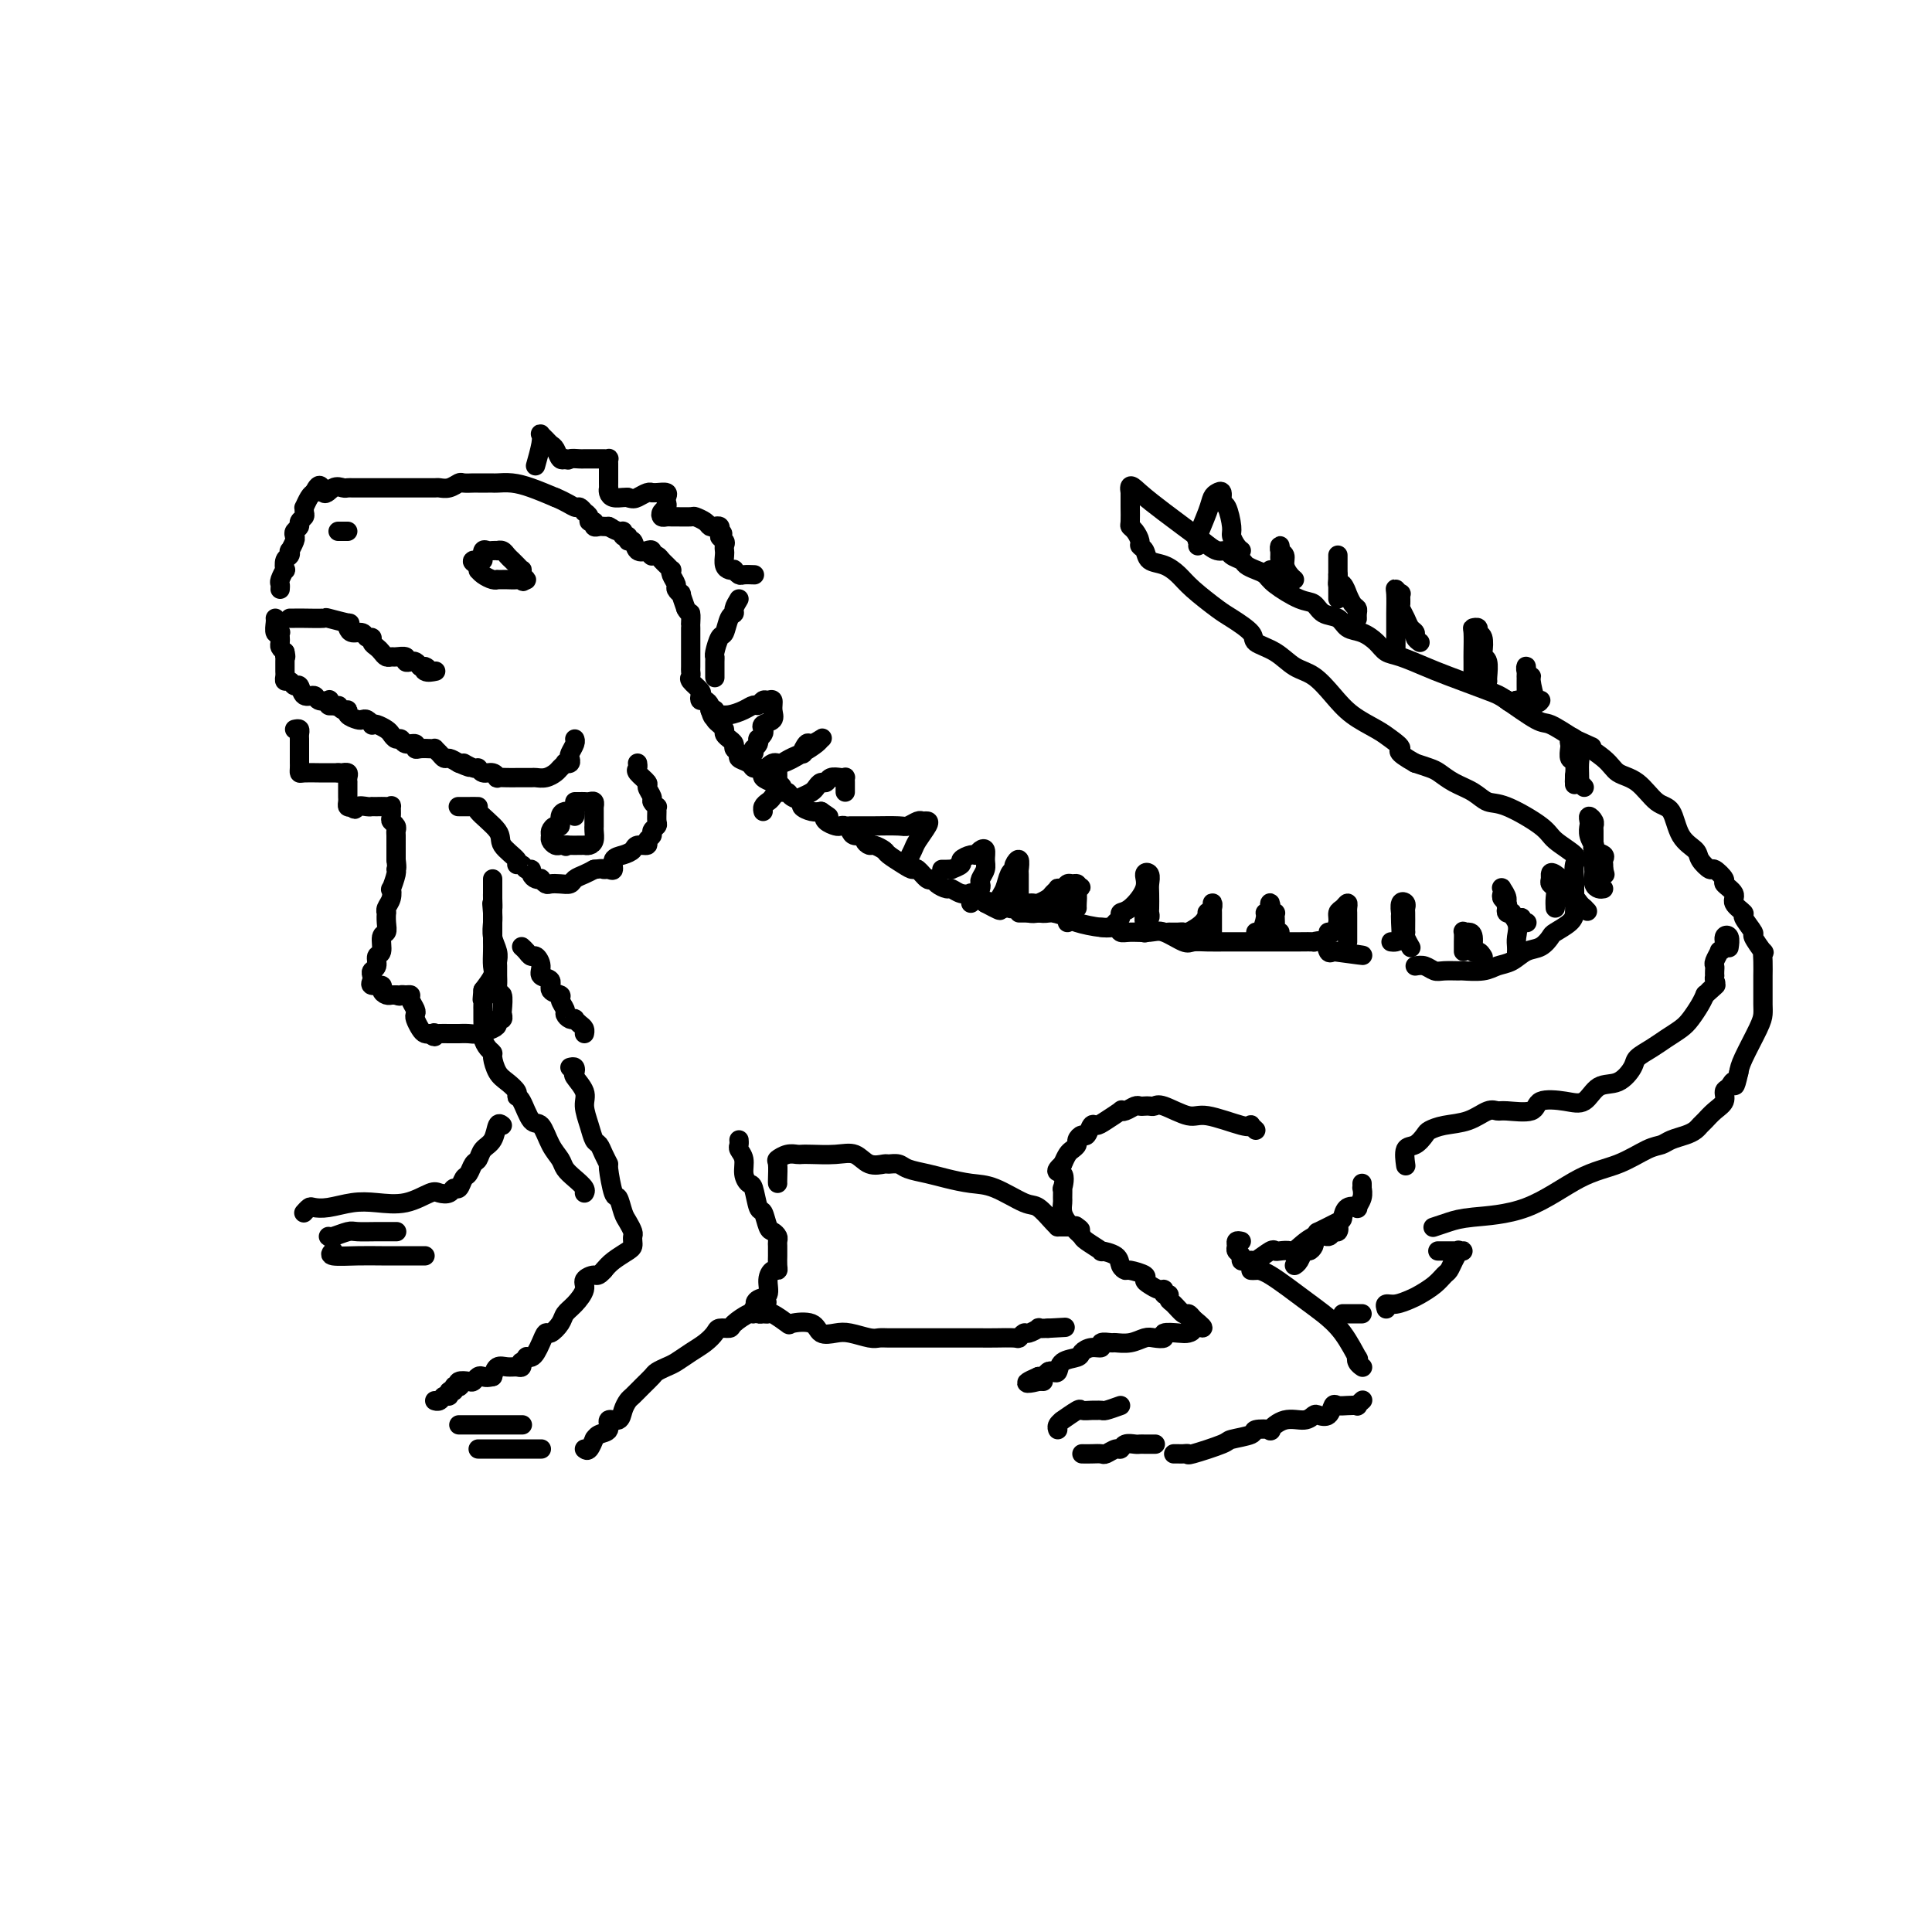 <svg viewBox='0 0 400 400' version='1.1' xmlns='http://www.w3.org/2000/svg' xmlns:xlink='http://www.w3.org/1999/xlink'><g fill='none' stroke='rgb(0,0,0)' stroke-width='4' stroke-linecap='round' stroke-linejoin='round'><path d='M58,122c0.030,-0.374 0.060,-0.748 0,-1c-0.060,-0.252 -0.208,-0.382 0,-1c0.208,-0.618 0.774,-1.725 1,-2c0.226,-0.275 0.112,0.282 0,0c-0.112,-0.282 -0.222,-1.403 0,-2c0.222,-0.597 0.778,-0.671 1,-1c0.222,-0.329 0.111,-0.914 0,-1c-0.111,-0.086 -0.222,0.328 0,0c0.222,-0.328 0.776,-1.397 1,-2c0.224,-0.603 0.116,-0.739 0,-1c-0.116,-0.261 -0.241,-0.647 0,-1c0.241,-0.353 0.850,-0.673 1,-1c0.150,-0.327 -0.157,-0.660 0,-1c0.157,-0.340 0.777,-0.686 1,-1c0.223,-0.314 0.049,-0.595 0,-1c-0.049,-0.405 0.028,-0.933 0,-1c-0.028,-0.067 -0.161,0.328 0,0c0.161,-0.328 0.618,-1.379 1,-2c0.382,-0.621 0.691,-0.810 1,-1'/><path d='M65,102c1.444,-3.033 1.553,-0.617 2,0c0.447,0.617 1.232,-0.567 2,-1c0.768,-0.433 1.518,-0.116 2,0c0.482,0.116 0.694,0.031 1,0c0.306,-0.031 0.705,-0.008 1,0c0.295,0.008 0.486,0.002 1,0c0.514,-0.002 1.349,-0.001 2,0c0.651,0.001 1.116,0.000 2,0c0.884,-0.000 2.186,-0.000 3,0c0.814,0.000 1.139,0.000 2,0c0.861,-0.000 2.257,-0.000 3,0c0.743,0.000 0.832,0.001 1,0c0.168,-0.001 0.416,-0.004 1,0c0.584,0.004 1.503,0.015 2,0c0.497,-0.015 0.571,-0.057 1,0c0.429,0.057 1.213,0.211 2,0c0.787,-0.211 1.576,-0.789 2,-1c0.424,-0.211 0.481,-0.057 1,0c0.519,0.057 1.500,0.015 2,0c0.500,-0.015 0.521,-0.005 1,0c0.479,0.005 1.418,0.003 2,0c0.582,-0.003 0.808,-0.009 1,0c0.192,0.009 0.350,0.033 1,0c0.650,-0.033 1.790,-0.124 3,0c1.210,0.124 2.488,0.464 4,1c1.512,0.536 3.256,1.268 5,2'/><path d='M115,103c2.255,0.934 3.393,1.770 4,2c0.607,0.230 0.683,-0.144 1,0c0.317,0.144 0.873,0.808 1,1c0.127,0.192 -0.177,-0.088 0,0c0.177,0.088 0.835,0.546 1,1c0.165,0.454 -0.163,0.906 0,1c0.163,0.094 0.817,-0.171 1,0c0.183,0.171 -0.106,0.778 0,1c0.106,0.222 0.605,0.060 1,0c0.395,-0.060 0.684,-0.017 1,0c0.316,0.017 0.658,0.009 1,0'/><path d='M126,109c1.598,0.863 0.092,0.020 0,0c-0.092,-0.020 1.228,0.784 2,1c0.772,0.216 0.995,-0.154 1,0c0.005,0.154 -0.207,0.833 0,1c0.207,0.167 0.832,-0.179 1,0c0.168,0.179 -0.123,0.884 0,1c0.123,0.116 0.660,-0.358 1,0c0.340,0.358 0.483,1.546 1,2c0.517,0.454 1.410,0.173 2,0c0.590,-0.173 0.879,-0.240 1,0c0.121,0.240 0.074,0.785 0,1c-0.074,0.215 -0.174,0.100 0,0c0.174,-0.100 0.621,-0.185 1,0c0.379,0.185 0.689,0.640 1,1c0.311,0.360 0.623,0.625 1,1c0.377,0.375 0.818,0.859 1,1c0.182,0.141 0.105,-0.063 0,0c-0.105,0.063 -0.239,0.393 0,1c0.239,0.607 0.851,1.491 1,2c0.149,0.509 -0.166,0.641 0,1c0.166,0.359 0.814,0.943 1,1c0.186,0.057 -0.090,-0.412 0,0c0.090,0.412 0.545,1.706 1,3'/><path d='M142,126c0.691,1.340 0.917,0.689 1,1c0.083,0.311 0.022,1.585 0,2c-0.022,0.415 -0.006,-0.030 0,0c0.006,0.030 0.002,0.535 0,1c-0.002,0.465 -0.000,0.889 0,1c0.000,0.111 0.000,-0.091 0,0c-0.000,0.091 0.000,0.476 0,1c-0.000,0.524 -0.000,1.187 0,2c0.000,0.813 0.001,1.776 0,2c-0.001,0.224 -0.002,-0.292 0,0c0.002,0.292 0.008,1.391 0,2c-0.008,0.609 -0.030,0.726 0,1c0.030,0.274 0.112,0.704 0,1c-0.112,0.296 -0.420,0.457 0,1c0.420,0.543 1.566,1.469 2,2c0.434,0.531 0.155,0.667 0,1c-0.155,0.333 -0.186,0.862 0,1c0.186,0.138 0.588,-0.117 1,0c0.412,0.117 0.832,0.605 1,1c0.168,0.395 0.084,0.698 0,1'/><path d='M147,147c0.997,3.201 0.989,0.703 1,0c0.011,-0.703 0.040,0.389 0,1c-0.040,0.611 -0.150,0.742 0,1c0.150,0.258 0.561,0.643 1,1c0.439,0.357 0.906,0.687 1,1c0.094,0.313 -0.186,0.609 0,1c0.186,0.391 0.839,0.878 1,1c0.161,0.122 -0.169,-0.122 0,0c0.169,0.122 0.837,0.610 1,1c0.163,0.390 -0.177,0.683 0,1c0.177,0.317 0.873,0.659 1,1c0.127,0.341 -0.316,0.683 0,1c0.316,0.317 1.389,0.610 2,1c0.611,0.390 0.759,0.879 1,1c0.241,0.121 0.576,-0.125 1,0c0.424,0.125 0.935,0.621 1,1c0.065,0.379 -0.318,0.640 0,1c0.318,0.360 1.338,0.818 2,1c0.662,0.182 0.965,0.086 1,0c0.035,-0.086 -0.199,-0.164 0,0c0.199,0.164 0.832,0.569 1,1c0.168,0.431 -0.128,0.889 0,1c0.128,0.111 0.681,-0.124 1,0c0.319,0.124 0.403,0.608 1,1c0.597,0.392 1.706,0.693 2,1c0.294,0.307 -0.229,0.621 0,1c0.229,0.379 1.208,0.823 2,1c0.792,0.177 1.396,0.089 2,0'/><path d='M170,168c2.576,1.729 1.516,1.051 1,1c-0.516,-0.051 -0.489,0.525 0,1c0.489,0.475 1.439,0.849 2,1c0.561,0.151 0.732,0.078 1,0c0.268,-0.078 0.631,-0.162 1,0c0.369,0.162 0.743,0.569 1,1c0.257,0.431 0.396,0.885 1,1c0.604,0.115 1.672,-0.110 2,0c0.328,0.110 -0.083,0.553 0,1c0.083,0.447 0.658,0.897 1,1c0.342,0.103 0.449,-0.140 1,0c0.551,0.140 1.547,0.662 2,1c0.453,0.338 0.363,0.491 1,1c0.637,0.509 2.002,1.376 3,2c0.998,0.624 1.628,1.007 2,1c0.372,-0.007 0.485,-0.404 1,0c0.515,0.404 1.433,1.610 2,2c0.567,0.390 0.784,-0.035 1,0c0.216,0.035 0.430,0.532 1,1c0.570,0.468 1.496,0.909 2,1c0.504,0.091 0.587,-0.169 1,0c0.413,0.169 1.158,0.766 2,1c0.842,0.234 1.782,0.104 2,0c0.218,-0.104 -0.288,-0.182 0,0c0.288,0.182 1.368,0.623 2,1c0.632,0.377 0.816,0.688 1,1'/><path d='M204,187c5.455,2.935 2.092,0.773 1,0c-1.092,-0.773 0.088,-0.155 1,0c0.912,0.155 1.557,-0.151 2,0c0.443,0.151 0.684,0.759 1,1c0.316,0.241 0.706,0.116 1,0c0.294,-0.116 0.492,-0.224 1,0c0.508,0.224 1.327,0.781 2,1c0.673,0.219 1.202,0.101 2,0c0.798,-0.101 1.867,-0.186 3,0c1.133,0.186 2.331,0.642 3,1c0.669,0.358 0.810,0.618 2,1c1.190,0.382 3.428,0.888 5,1c1.572,0.112 2.478,-0.168 3,0c0.522,0.168 0.661,0.785 1,1c0.339,0.215 0.877,0.030 2,0c1.123,-0.030 2.831,0.097 4,0c1.169,-0.097 1.799,-0.418 3,0c1.201,0.418 2.973,1.576 4,2c1.027,0.424 1.310,0.114 2,0c0.690,-0.114 1.787,-0.030 3,0c1.213,0.030 2.543,0.008 4,0c1.457,-0.008 3.040,-0.002 5,0c1.960,0.002 4.297,-0.002 6,0c1.703,0.002 2.771,0.008 4,0c1.229,-0.008 2.619,-0.030 3,0c0.381,0.030 -0.249,0.111 0,0c0.249,-0.111 1.375,-0.415 2,0c0.625,0.415 0.750,1.547 1,2c0.250,0.453 0.625,0.226 1,0'/><path d='M276,197c11.422,1.556 3.978,0.444 1,0c-2.978,-0.444 -1.489,-0.222 0,0'/><path d='M57,128c0.030,0.198 0.061,0.396 0,1c-0.061,0.604 -0.212,1.615 0,2c0.212,0.385 0.788,0.145 1,0c0.212,-0.145 0.060,-0.193 0,0c-0.060,0.193 -0.026,0.629 0,1c0.026,0.371 0.046,0.677 0,1c-0.046,0.323 -0.156,0.664 0,1c0.156,0.336 0.578,0.668 1,1'/><path d='M59,135c0.309,1.322 0.083,1.128 0,1c-0.083,-0.128 -0.022,-0.189 0,0c0.022,0.189 0.005,0.629 0,1c-0.005,0.371 0.002,0.673 0,1c-0.002,0.327 -0.012,0.681 0,1c0.012,0.319 0.045,0.605 0,1c-0.045,0.395 -0.168,0.898 0,1c0.168,0.102 0.626,-0.198 1,0c0.374,0.198 0.662,0.894 1,1c0.338,0.106 0.725,-0.378 1,0c0.275,0.378 0.438,1.617 1,2c0.562,0.383 1.523,-0.090 2,0c0.477,0.090 0.470,0.742 1,1c0.530,0.258 1.596,0.121 2,0c0.404,-0.121 0.147,-0.225 0,0c-0.147,0.225 -0.185,0.779 0,1c0.185,0.221 0.592,0.111 1,0'/><path d='M69,146c1.731,0.710 1.059,-0.016 1,0c-0.059,0.016 0.495,0.775 1,1c0.505,0.225 0.961,-0.084 1,0c0.039,0.084 -0.340,0.562 0,1c0.340,0.438 1.397,0.835 2,1c0.603,0.165 0.752,0.096 1,0c0.248,-0.096 0.595,-0.219 1,0c0.405,0.219 0.868,0.779 1,1c0.132,0.221 -0.067,0.102 0,0c0.067,-0.102 0.399,-0.186 1,0c0.601,0.186 1.469,0.642 2,1c0.531,0.358 0.724,0.617 1,1c0.276,0.383 0.634,0.891 1,1c0.366,0.109 0.741,-0.181 1,0c0.259,0.181 0.401,0.833 1,1c0.599,0.167 1.653,-0.151 2,0c0.347,0.151 -0.013,0.772 0,1c0.013,0.228 0.399,0.064 1,0c0.601,-0.064 1.418,-0.027 2,0c0.582,0.027 0.929,0.045 1,0c0.071,-0.045 -0.133,-0.153 0,0c0.133,0.153 0.603,0.567 1,1c0.397,0.433 0.722,0.886 1,1c0.278,0.114 0.508,-0.110 1,0c0.492,0.110 1.246,0.555 2,1'/><path d='M95,158c4.141,1.791 1.494,0.269 1,0c-0.494,-0.269 1.164,0.716 2,1c0.836,0.284 0.849,-0.134 1,0c0.151,0.134 0.438,0.821 1,1c0.562,0.179 1.397,-0.148 2,0c0.603,0.148 0.972,0.772 1,1c0.028,0.228 -0.287,0.061 0,0c0.287,-0.061 1.175,-0.017 2,0c0.825,0.017 1.586,0.005 2,0c0.414,-0.005 0.482,-0.004 1,0c0.518,0.004 1.486,0.012 2,0c0.514,-0.012 0.572,-0.046 1,0c0.428,0.046 1.224,0.170 2,0c0.776,-0.170 1.532,-0.633 2,-1c0.468,-0.367 0.647,-0.637 1,-1c0.353,-0.363 0.878,-0.817 1,-1c0.122,-0.183 -0.160,-0.094 0,0c0.160,0.094 0.761,0.193 1,0c0.239,-0.193 0.117,-0.679 0,-1c-0.117,-0.321 -0.227,-0.478 0,-1c0.227,-0.522 0.792,-1.410 1,-2c0.208,-0.590 0.059,-0.883 0,-1c-0.059,-0.117 -0.030,-0.059 0,0'/><path d='M100,116c-0.091,-0.845 -0.183,-1.690 0,-2c0.183,-0.310 0.640,-0.084 1,0c0.360,0.084 0.621,0.025 1,0c0.379,-0.025 0.875,-0.018 1,0c0.125,0.018 -0.121,0.046 0,0c0.121,-0.046 0.611,-0.166 1,0c0.389,0.166 0.679,0.618 1,1c0.321,0.382 0.673,0.694 1,1c0.327,0.306 0.628,0.608 1,1c0.372,0.392 0.815,0.876 1,1c0.185,0.124 0.111,-0.111 0,0c-0.111,0.111 -0.261,0.568 0,1c0.261,0.432 0.932,0.838 1,1c0.068,0.162 -0.466,0.081 -1,0'/><path d='M108,120c0.495,0.774 0.234,0.207 0,0c-0.234,-0.207 -0.440,-0.056 -1,0c-0.560,0.056 -1.472,0.016 -2,0c-0.528,-0.016 -0.670,-0.007 -1,0c-0.330,0.007 -0.849,0.012 -1,0c-0.151,-0.012 0.065,-0.042 0,0c-0.065,0.042 -0.410,0.156 -1,0c-0.590,-0.156 -1.426,-0.580 -2,-1c-0.574,-0.420 -0.886,-0.834 -1,-1c-0.114,-0.166 -0.031,-0.083 0,0c0.031,0.083 0.009,0.167 0,0c-0.009,-0.167 -0.004,-0.583 0,-1'/><path d='M99,117c-1.622,-0.689 -1.178,-0.911 -1,-1c0.178,-0.089 0.089,-0.044 0,0'/><path d='M60,128c0.318,0.002 0.636,0.005 1,0c0.364,-0.005 0.773,-0.016 2,0c1.227,0.016 3.270,0.060 4,0c0.730,-0.060 0.145,-0.222 1,0c0.855,0.222 3.150,0.829 4,1c0.850,0.171 0.255,-0.094 0,0c-0.255,0.094 -0.169,0.546 0,1c0.169,0.454 0.423,0.909 1,1c0.577,0.091 1.478,-0.183 2,0c0.522,0.183 0.665,0.822 1,1c0.335,0.178 0.863,-0.106 1,0c0.137,0.106 -0.118,0.603 0,1c0.118,0.397 0.608,0.695 1,1c0.392,0.305 0.687,0.617 1,1c0.313,0.383 0.643,0.839 1,1c0.357,0.161 0.740,0.029 1,0c0.260,-0.029 0.398,0.044 1,0c0.602,-0.044 1.667,-0.205 2,0c0.333,0.205 -0.065,0.777 0,1c0.065,0.223 0.595,0.099 1,0c0.405,-0.099 0.687,-0.171 1,0c0.313,0.171 0.656,0.586 1,1'/><path d='M87,138c2.579,1.332 1.526,0.161 1,0c-0.526,-0.161 -0.526,0.687 0,1c0.526,0.313 1.579,0.089 2,0c0.421,-0.089 0.211,-0.045 0,0'/><path d='M95,167c-0.101,0.000 -0.203,0.000 0,0c0.203,-0.000 0.710,-0.001 1,0c0.290,0.001 0.362,0.005 1,0c0.638,-0.005 1.843,-0.019 2,0c0.157,0.019 -0.733,0.072 0,1c0.733,0.928 3.089,2.731 4,4c0.911,1.269 0.376,2.004 1,3c0.624,0.996 2.406,2.252 3,3c0.594,0.748 0.001,0.988 0,1c-0.001,0.012 0.591,-0.203 1,0c0.409,0.203 0.635,0.825 1,1c0.365,0.175 0.867,-0.098 1,0c0.133,0.098 -0.105,0.566 0,1c0.105,0.434 0.552,0.834 1,1c0.448,0.166 0.896,0.097 1,0c0.104,-0.097 -0.137,-0.221 0,0c0.137,0.221 0.652,0.788 1,1c0.348,0.212 0.530,0.068 1,0c0.470,-0.068 1.228,-0.060 2,0c0.772,0.060 1.557,0.171 2,0c0.443,-0.171 0.542,-0.623 1,-1c0.458,-0.377 1.274,-0.679 2,-1c0.726,-0.321 1.363,-0.660 2,-1'/><path d='M123,180c2.267,-0.302 1.934,-0.056 2,0c0.066,0.056 0.533,-0.079 1,0c0.467,0.079 0.936,0.371 1,0c0.064,-0.371 -0.276,-1.405 0,-2c0.276,-0.595 1.169,-0.751 2,-1c0.831,-0.249 1.600,-0.592 2,-1c0.400,-0.408 0.432,-0.883 1,-1c0.568,-0.117 1.673,0.123 2,0c0.327,-0.123 -0.123,-0.609 0,-1c0.123,-0.391 0.818,-0.686 1,-1c0.182,-0.314 -0.148,-0.649 0,-1c0.148,-0.351 0.773,-0.720 1,-1c0.227,-0.280 0.057,-0.471 0,-1c-0.057,-0.529 0.000,-1.398 0,-2c-0.000,-0.602 -0.057,-0.939 0,-1c0.057,-0.061 0.227,0.153 0,0c-0.227,-0.153 -0.853,-0.675 -1,-1c-0.147,-0.325 0.185,-0.454 0,-1c-0.185,-0.546 -0.887,-1.509 -1,-2c-0.113,-0.491 0.362,-0.510 0,-1c-0.362,-0.490 -1.561,-1.451 -2,-2c-0.439,-0.549 -0.118,-0.686 0,-1c0.118,-0.314 0.034,-0.804 0,-1c-0.034,-0.196 -0.017,-0.098 0,0'/><path d='M119,169c0.091,-0.426 0.183,-0.853 0,-1c-0.183,-0.147 -0.640,-0.016 -1,0c-0.360,0.016 -0.622,-0.084 -1,0c-0.378,0.084 -0.872,0.351 -1,1c-0.128,0.649 0.108,1.679 0,2c-0.108,0.321 -0.562,-0.068 -1,0c-0.438,0.068 -0.861,0.593 -1,1c-0.139,0.407 0.004,0.698 0,1c-0.004,0.302 -0.156,0.617 0,1c0.156,0.383 0.619,0.834 1,1c0.381,0.166 0.680,0.047 1,0c0.320,-0.047 0.660,-0.024 1,0'/><path d='M117,175c0.431,0.464 0.010,0.124 0,0c-0.010,-0.124 0.392,-0.033 1,0c0.608,0.033 1.420,0.007 2,0c0.580,-0.007 0.926,0.006 1,0c0.074,-0.006 -0.124,-0.030 0,0c0.124,0.030 0.569,0.115 1,0c0.431,-0.115 0.848,-0.430 1,-1c0.152,-0.570 0.041,-1.395 0,-2c-0.041,-0.605 -0.011,-0.989 0,-1c0.011,-0.011 0.003,0.352 0,0c-0.003,-0.352 0.000,-1.419 0,-2c-0.000,-0.581 -0.003,-0.678 0,-1c0.003,-0.322 0.012,-0.871 0,-1c-0.012,-0.129 -0.044,0.162 0,0c0.044,-0.162 0.166,-0.775 0,-1c-0.166,-0.225 -0.619,-0.060 -1,0c-0.381,0.060 -0.690,0.016 -1,0c-0.310,-0.016 -0.622,-0.004 -1,0c-0.378,0.004 -0.822,0.001 -1,0c-0.178,-0.001 -0.089,-0.001 0,0'/><path d='M111,96c-0.112,0.394 -0.223,0.788 0,0c0.223,-0.788 0.781,-2.758 1,-4c0.219,-1.242 0.100,-1.757 0,-2c-0.100,-0.243 -0.182,-0.215 0,0c0.182,0.215 0.627,0.618 1,1c0.373,0.382 0.675,0.743 1,1c0.325,0.257 0.675,0.409 1,1c0.325,0.591 0.626,1.621 1,2c0.374,0.379 0.821,0.108 1,0c0.179,-0.108 0.089,-0.054 0,0'/><path d='M117,95c0.887,0.464 0.605,0.124 1,0c0.395,-0.124 1.468,-0.033 2,0c0.532,0.033 0.525,0.009 1,0c0.475,-0.009 1.434,-0.003 2,0c0.566,0.003 0.740,0.004 1,0c0.260,-0.004 0.606,-0.012 1,0c0.394,0.012 0.838,0.044 1,0c0.162,-0.044 0.043,-0.163 0,0c-0.043,0.163 -0.012,0.608 0,1c0.012,0.392 0.003,0.731 0,1c-0.003,0.269 -0.001,0.467 0,1c0.001,0.533 0.002,1.400 0,2c-0.002,0.600 -0.008,0.931 0,1c0.008,0.069 0.030,-0.125 0,0c-0.030,0.125 -0.111,0.570 0,1c0.111,0.430 0.415,0.847 1,1c0.585,0.153 1.453,0.044 2,0c0.547,-0.044 0.774,-0.022 1,0'/><path d='M130,103c0.967,0.370 1.385,0.296 2,0c0.615,-0.296 1.426,-0.812 2,-1c0.574,-0.188 0.910,-0.047 1,0c0.090,0.047 -0.067,0.002 0,0c0.067,-0.002 0.359,0.041 1,0c0.641,-0.041 1.632,-0.166 2,0c0.368,0.166 0.112,0.623 0,1c-0.112,0.377 -0.080,0.675 0,1c0.080,0.325 0.207,0.675 0,1c-0.207,0.325 -0.748,0.623 -1,1c-0.252,0.377 -0.214,0.833 0,1c0.214,0.167 0.606,0.044 1,0c0.394,-0.044 0.792,-0.009 1,0c0.208,0.009 0.227,-0.008 1,0c0.773,0.008 2.301,0.041 3,0c0.699,-0.041 0.569,-0.155 1,0c0.431,0.155 1.422,0.580 2,1c0.578,0.420 0.743,0.834 1,1c0.257,0.166 0.608,0.083 1,0c0.392,-0.083 0.826,-0.167 1,0c0.174,0.167 0.087,0.583 0,1'/><path d='M149,110c1.332,0.642 0.161,0.749 0,1c-0.161,0.251 0.688,0.648 1,1c0.312,0.352 0.086,0.658 0,1c-0.086,0.342 -0.033,0.719 0,1c0.033,0.281 0.046,0.467 0,1c-0.046,0.533 -0.153,1.415 0,2c0.153,0.585 0.565,0.875 1,1c0.435,0.125 0.895,0.086 1,0c0.105,-0.086 -0.143,-0.219 0,0c0.143,0.219 0.678,0.791 1,1c0.322,0.209 0.433,0.056 1,0c0.567,-0.056 1.591,-0.016 2,0c0.409,0.016 0.205,0.008 0,0'/><path d='M153,124c-0.446,0.739 -0.893,1.477 -1,2c-0.107,0.523 0.125,0.830 0,1c-0.125,0.170 -0.608,0.203 -1,1c-0.392,0.797 -0.694,2.358 -1,3c-0.306,0.642 -0.618,0.365 -1,1c-0.382,0.635 -0.834,2.180 -1,3c-0.166,0.820 -0.044,0.913 0,1c0.044,0.087 0.012,0.168 0,1c-0.012,0.832 -0.003,2.416 0,3c0.003,0.584 0.001,0.167 0,0c-0.001,-0.167 -0.000,-0.083 0,0'/><path d='M148,147c-0.073,0.428 -0.146,0.857 0,1c0.146,0.143 0.511,0.001 1,0c0.489,-0.001 1.101,0.139 2,0c0.899,-0.139 2.086,-0.559 3,-1c0.914,-0.441 1.555,-0.904 2,-1c0.445,-0.096 0.693,0.176 1,0c0.307,-0.176 0.673,-0.801 1,-1c0.327,-0.199 0.616,0.027 1,0c0.384,-0.027 0.863,-0.305 1,0c0.137,0.305 -0.067,1.195 0,2c0.067,0.805 0.407,1.526 0,2c-0.407,0.474 -1.559,0.701 -2,1c-0.441,0.299 -0.170,0.672 0,1c0.170,0.328 0.239,0.613 0,1c-0.239,0.387 -0.786,0.877 -1,1c-0.214,0.123 -0.096,-0.121 0,0c0.096,0.121 0.170,0.606 0,1c-0.170,0.394 -0.585,0.697 -1,1'/><path d='M156,155c-0.622,1.778 -0.178,1.222 0,1c0.178,-0.222 0.089,-0.111 0,0'/><path d='M166,165c0.755,-0.342 1.511,-0.684 2,-1c0.489,-0.316 0.712,-0.607 1,-1c0.288,-0.393 0.641,-0.890 1,-1c0.359,-0.110 0.723,0.166 1,0c0.277,-0.166 0.467,-0.773 1,-1c0.533,-0.227 1.411,-0.072 2,0c0.589,0.072 0.890,0.061 1,0c0.110,-0.061 0.030,-0.174 0,0c-0.030,0.174 -0.008,0.634 0,1c0.008,0.366 0.002,0.637 0,1c-0.002,0.363 -0.001,0.818 0,1c0.001,0.182 0.000,0.091 0,0'/><path d='M176,171c0.363,0.001 0.726,0.001 1,0c0.274,-0.001 0.458,-0.004 1,0c0.542,0.004 1.440,0.015 3,0c1.560,-0.015 3.780,-0.057 5,0c1.220,0.057 1.439,0.213 2,0c0.561,-0.213 1.464,-0.793 2,-1c0.536,-0.207 0.705,-0.040 1,0c0.295,0.040 0.716,-0.049 1,0c0.284,0.049 0.430,0.234 0,1c-0.430,0.766 -1.436,2.114 -2,3c-0.564,0.886 -0.687,1.310 -1,2c-0.313,0.690 -0.815,1.647 -1,2c-0.185,0.353 -0.053,0.101 0,0c0.053,-0.101 0.026,-0.050 0,0'/><path d='M195,180c0.292,0.007 0.584,0.013 1,0c0.416,-0.013 0.955,-0.046 1,0c0.045,0.046 -0.405,0.171 0,0c0.405,-0.171 1.667,-0.638 2,-1c0.333,-0.362 -0.261,-0.621 0,-1c0.261,-0.379 1.376,-0.880 2,-1c0.624,-0.120 0.757,0.142 1,0c0.243,-0.142 0.597,-0.686 1,-1c0.403,-0.314 0.854,-0.396 1,0c0.146,0.396 -0.013,1.271 0,2c0.013,0.729 0.197,1.312 0,2c-0.197,0.688 -0.774,1.480 -1,2c-0.226,0.520 -0.099,0.766 0,1c0.099,0.234 0.171,0.454 0,1c-0.171,0.546 -0.584,1.416 -1,2c-0.416,0.584 -0.833,0.881 -1,1c-0.167,0.119 -0.083,0.059 0,0'/><path d='M211,189c0.335,0.000 0.670,0.001 1,0c0.330,-0.001 0.656,-0.003 1,0c0.344,0.003 0.708,0.012 1,0c0.292,-0.012 0.513,-0.046 1,0c0.487,0.046 1.241,0.173 2,0c0.759,-0.173 1.524,-0.646 2,-1c0.476,-0.354 0.663,-0.589 1,-1c0.337,-0.411 0.822,-0.997 1,-1c0.178,-0.003 0.048,0.577 0,1c-0.048,0.423 -0.013,0.688 0,1c0.013,0.312 0.003,0.671 0,1c-0.003,0.329 -0.001,0.627 0,1c0.001,0.373 0.000,0.821 0,1c-0.000,0.179 -0.000,0.090 0,0'/><path d='M228,192c0.765,0.091 1.530,0.181 2,0c0.470,-0.181 0.645,-0.635 1,-1c0.355,-0.365 0.889,-0.641 1,-1c0.111,-0.359 -0.201,-0.802 0,-1c0.201,-0.198 0.915,-0.152 2,-1c1.085,-0.848 2.539,-2.590 3,-4c0.461,-1.410 -0.073,-2.486 0,-3c0.073,-0.514 0.751,-0.464 1,0c0.249,0.464 0.068,1.344 0,2c-0.068,0.656 -0.022,1.089 0,2c0.022,0.911 0.020,2.299 0,3c-0.020,0.701 -0.057,0.714 0,1c0.057,0.286 0.208,0.846 0,1c-0.208,0.154 -0.774,-0.099 -1,0c-0.226,0.099 -0.113,0.549 0,1'/><path d='M237,191c0.000,1.714 0.000,1.000 0,1c-0.000,-0.000 0.000,0.714 0,1c0.000,0.286 0.000,0.143 0,0'/><path d='M242,193c0.740,0.012 1.481,0.024 2,0c0.519,-0.024 0.818,-0.083 1,0c0.182,0.083 0.249,0.307 1,0c0.751,-0.307 2.187,-1.146 3,-2c0.813,-0.854 1.002,-1.724 1,-2c-0.002,-0.276 -0.197,0.044 0,0c0.197,-0.044 0.785,-0.450 1,-1c0.215,-0.550 0.058,-1.244 0,-1c-0.058,0.244 -0.015,1.424 0,2c0.015,0.576 0.004,0.547 0,1c-0.004,0.453 -0.001,1.390 0,2c0.001,0.610 0.000,0.895 0,1c-0.000,0.105 -0.000,0.030 0,0c0.000,-0.030 0.000,-0.015 0,0'/><path d='M293,200c0.655,-0.113 1.311,-0.227 2,0c0.689,0.227 1.413,0.794 2,1c0.587,0.206 1.038,0.052 2,0c0.962,-0.052 2.435,-0.002 3,0c0.565,0.002 0.223,-0.045 1,0c0.777,0.045 2.673,0.182 4,0c1.327,-0.182 2.086,-0.683 3,-1c0.914,-0.317 1.983,-0.451 3,-1c1.017,-0.549 1.982,-1.512 3,-2c1.018,-0.488 2.091,-0.501 3,-1c0.909,-0.499 1.655,-1.485 2,-2c0.345,-0.515 0.289,-0.560 1,-1c0.711,-0.440 2.191,-1.274 3,-2c0.809,-0.726 0.949,-1.344 1,-2c0.051,-0.656 0.013,-1.348 0,-2c-0.013,-0.652 0.000,-1.262 0,-2c-0.000,-0.738 -0.014,-1.605 0,-2c0.014,-0.395 0.055,-0.320 0,-1c-0.055,-0.680 -0.206,-2.116 0,-3c0.206,-0.884 0.768,-1.216 0,-2c-0.768,-0.784 -2.865,-2.020 -4,-3c-1.135,-0.980 -1.308,-1.704 -3,-3c-1.692,-1.296 -4.904,-3.163 -7,-4c-2.096,-0.837 -3.074,-0.644 -4,-1c-0.926,-0.356 -1.798,-1.261 -3,-2c-1.202,-0.739 -2.735,-1.311 -4,-2c-1.265,-0.689 -2.264,-1.493 -3,-2c-0.736,-0.507 -1.210,-0.716 -2,-1c-0.790,-0.284 -1.895,-0.642 -3,-1'/><path d='M293,158c-4.611,-2.592 -3.139,-2.573 -3,-3c0.139,-0.427 -1.057,-1.301 -2,-2c-0.943,-0.699 -1.634,-1.222 -3,-2c-1.366,-0.778 -3.407,-1.812 -5,-3c-1.593,-1.188 -2.739,-2.531 -4,-4c-1.261,-1.469 -2.635,-3.064 -4,-4c-1.365,-0.936 -2.719,-1.214 -4,-2c-1.281,-0.786 -2.490,-2.082 -4,-3c-1.510,-0.918 -3.321,-1.460 -4,-2c-0.679,-0.540 -0.226,-1.079 -1,-2c-0.774,-0.921 -2.776,-2.226 -4,-3c-1.224,-0.774 -1.669,-1.018 -3,-2c-1.331,-0.982 -3.546,-2.700 -5,-4c-1.454,-1.300 -2.145,-2.180 -3,-3c-0.855,-0.820 -1.875,-1.581 -3,-2c-1.125,-0.419 -2.357,-0.497 -3,-1c-0.643,-0.503 -0.698,-1.431 -1,-2c-0.302,-0.569 -0.851,-0.781 -1,-1c-0.149,-0.219 0.104,-0.446 0,-1c-0.104,-0.554 -0.564,-1.433 -1,-2c-0.436,-0.567 -0.849,-0.820 -1,-1c-0.151,-0.180 -0.040,-0.285 0,-1c0.040,-0.715 0.011,-2.039 0,-3c-0.011,-0.961 -0.003,-1.560 0,-2c0.003,-0.440 0.002,-0.720 0,-1'/><path d='M234,102c-0.419,-2.370 0.534,-1.297 2,0c1.466,1.297 3.443,2.816 5,4c1.557,1.184 2.692,2.033 4,3c1.308,0.967 2.788,2.052 4,3c1.212,0.948 2.155,1.760 3,2c0.845,0.240 1.591,-0.090 2,0c0.409,0.090 0.480,0.601 1,1c0.520,0.399 1.487,0.686 2,1c0.513,0.314 0.570,0.655 1,1c0.430,0.345 1.232,0.693 2,1c0.768,0.307 1.503,0.573 2,1c0.497,0.427 0.756,1.016 2,2c1.244,0.984 3.473,2.362 5,3c1.527,0.638 2.351,0.537 3,1c0.649,0.463 1.122,1.489 2,2c0.878,0.511 2.160,0.508 3,1c0.840,0.492 1.237,1.479 2,2c0.763,0.521 1.891,0.577 3,1c1.109,0.423 2.200,1.214 3,2c0.800,0.786 1.310,1.566 2,2c0.690,0.434 1.560,0.523 3,1c1.440,0.477 3.450,1.344 5,2c1.550,0.656 2.640,1.102 5,2c2.360,0.898 5.992,2.249 8,3c2.008,0.751 2.394,0.902 4,2c1.606,1.098 4.432,3.142 6,4c1.568,0.858 1.876,0.531 3,1c1.124,0.469 3.062,1.735 5,3'/><path d='M326,153c6.279,2.874 2.476,1.057 2,1c-0.476,-0.057 2.376,1.644 4,3c1.624,1.356 2.019,2.365 3,3c0.981,0.635 2.547,0.894 4,2c1.453,1.106 2.794,3.058 4,4c1.206,0.942 2.278,0.873 3,2c0.722,1.127 1.095,3.449 2,5c0.905,1.551 2.342,2.332 3,3c0.658,0.668 0.538,1.225 1,2c0.462,0.775 1.505,1.769 2,2c0.495,0.231 0.442,-0.300 1,0c0.558,0.300 1.727,1.433 2,2c0.273,0.567 -0.349,0.569 0,1c0.349,0.431 1.671,1.289 2,2c0.329,0.711 -0.334,1.273 0,2c0.334,0.727 1.666,1.618 2,2c0.334,0.382 -0.331,0.255 0,1c0.331,0.745 1.658,2.362 2,3c0.342,0.638 -0.301,0.297 0,1c0.301,0.703 1.545,2.449 2,3c0.455,0.551 0.122,-0.094 0,0c-0.122,0.094 -0.033,0.927 0,2c0.033,1.073 0.009,2.384 0,3c-0.009,0.616 -0.002,0.535 0,1c0.002,0.465 -0.000,1.475 0,2c0.000,0.525 0.004,0.563 0,1c-0.004,0.437 -0.015,1.272 0,2c0.015,0.728 0.056,1.350 0,2c-0.056,0.650 -0.207,1.329 -1,3c-0.793,1.671 -2.226,4.335 -3,6c-0.774,1.665 -0.887,2.333 -1,3'/><path d='M360,222c-0.957,4.269 -0.851,2.442 -1,2c-0.149,-0.442 -0.554,0.501 -1,1c-0.446,0.499 -0.932,0.553 -1,1c-0.068,0.447 0.280,1.285 0,2c-0.280,0.715 -1.190,1.305 -2,2c-0.810,0.695 -1.519,1.496 -2,2c-0.481,0.504 -0.733,0.713 -1,1c-0.267,0.287 -0.548,0.652 -1,1c-0.452,0.348 -1.077,0.677 -2,1c-0.923,0.323 -2.146,0.638 -3,1c-0.854,0.362 -1.339,0.769 -2,1c-0.661,0.231 -1.499,0.285 -3,1c-1.501,0.715 -3.664,2.089 -6,3c-2.336,0.911 -4.843,1.358 -8,3c-3.157,1.642 -6.962,4.479 -11,6c-4.038,1.521 -8.309,1.727 -11,2c-2.691,0.273 -3.801,0.612 -5,1c-1.199,0.388 -2.485,0.825 -3,1c-0.515,0.175 -0.257,0.087 0,0'/><path d='M260,234c-0.432,-0.405 -0.865,-0.810 -1,-1c-0.135,-0.190 0.027,-0.163 0,0c-0.027,0.163 -0.245,0.464 -2,0c-1.755,-0.464 -5.048,-1.694 -7,-2c-1.952,-0.306 -2.565,0.310 -4,0c-1.435,-0.310 -3.694,-1.547 -5,-2c-1.306,-0.453 -1.658,-0.122 -2,0c-0.342,0.122 -0.672,0.036 -1,0c-0.328,-0.036 -0.653,-0.023 -1,0c-0.347,0.023 -0.717,0.057 -1,0c-0.283,-0.057 -0.478,-0.205 -1,0c-0.522,0.205 -1.372,0.763 -2,1c-0.628,0.237 -1.033,0.152 -1,0c0.033,-0.152 0.503,-0.373 0,0c-0.503,0.373 -1.980,1.339 -3,2c-1.020,0.661 -1.584,1.017 -2,1c-0.416,-0.017 -0.685,-0.408 -1,0c-0.315,0.408 -0.676,1.615 -1,2c-0.324,0.385 -0.612,-0.052 -1,0c-0.388,0.052 -0.878,0.594 -1,1c-0.122,0.406 0.122,0.676 0,1c-0.122,0.324 -0.610,0.703 -1,1c-0.390,0.297 -0.683,0.514 -1,1c-0.317,0.486 -0.659,1.243 -1,2'/><path d='M220,241c-2.320,2.119 -0.622,1.418 0,2c0.622,0.582 0.166,2.449 0,3c-0.166,0.551 -0.041,-0.214 0,0c0.041,0.214 0.000,1.405 0,2c-0.000,0.595 0.041,0.593 0,1c-0.041,0.407 -0.165,1.223 0,2c0.165,0.777 0.619,1.516 1,2c0.381,0.484 0.689,0.712 1,1c0.311,0.288 0.627,0.637 1,1c0.373,0.363 0.804,0.740 1,1c0.196,0.260 0.157,0.402 1,1c0.843,0.598 2.569,1.653 3,2c0.431,0.347 -0.434,-0.013 0,0c0.434,0.013 2.166,0.399 3,1c0.834,0.601 0.769,1.418 1,2c0.231,0.582 0.757,0.929 1,1c0.243,0.071 0.201,-0.135 1,0c0.799,0.135 2.439,0.609 3,1c0.561,0.391 0.044,0.697 0,1c-0.044,0.303 0.384,0.602 1,1c0.616,0.398 1.418,0.895 2,1c0.582,0.105 0.942,-0.180 1,0c0.058,0.180 -0.188,0.827 0,1c0.188,0.173 0.810,-0.126 1,0c0.190,0.126 -0.051,0.677 0,1c0.051,0.323 0.395,0.416 1,1c0.605,0.584 1.471,1.657 2,2c0.529,0.343 0.723,-0.045 1,0c0.277,0.045 0.639,0.522 1,1'/><path d='M247,273c4.011,3.276 1.039,1.465 0,1c-1.039,-0.465 -0.143,0.415 0,1c0.143,0.585 -0.465,0.875 -1,1c-0.535,0.125 -0.996,0.085 -2,0c-1.004,-0.085 -2.551,-0.215 -3,0c-0.449,0.215 0.198,0.776 0,1c-0.198,0.224 -1.242,0.113 -2,0c-0.758,-0.113 -1.230,-0.227 -2,0c-0.770,0.227 -1.837,0.797 -3,1c-1.163,0.203 -2.422,0.040 -3,0c-0.578,-0.040 -0.474,0.045 -1,0c-0.526,-0.045 -1.683,-0.219 -2,0c-0.317,0.219 0.206,0.831 0,1c-0.206,0.169 -1.140,-0.105 -2,0c-0.860,0.105 -1.645,0.589 -2,1c-0.355,0.411 -0.280,0.750 -1,1c-0.720,0.250 -2.234,0.410 -3,1c-0.766,0.590 -0.783,1.608 -1,2c-0.217,0.392 -0.633,0.158 -1,0c-0.367,-0.158 -0.686,-0.238 -1,0c-0.314,0.238 -0.623,0.795 -1,1c-0.377,0.205 -0.822,0.059 -1,0c-0.178,-0.059 -0.089,-0.029 0,0'/><path d='M215,285c-4.878,2.083 -1.072,1.290 0,1c1.072,-0.290 -0.589,-0.078 -1,0c-0.411,0.078 0.428,0.021 1,0c0.572,-0.021 0.878,-0.006 1,0c0.122,0.006 0.061,0.003 0,0'/><path d='M232,291c-1.181,0.423 -2.362,0.846 -3,1c-0.638,0.154 -0.732,0.039 -1,0c-0.268,-0.039 -0.710,-0.003 -1,0c-0.290,0.003 -0.427,-0.028 -1,0c-0.573,0.028 -1.583,0.115 -2,0c-0.417,-0.115 -0.241,-0.434 -1,0c-0.759,0.434 -2.452,1.619 -3,2c-0.548,0.381 0.049,-0.042 0,0c-0.049,0.042 -0.744,0.550 -1,1c-0.256,0.450 -0.073,0.843 0,1c0.073,0.157 0.037,0.079 0,0'/><path d='M224,301c0.635,0.009 1.270,0.017 2,0c0.730,-0.017 1.557,-0.061 2,0c0.443,0.061 0.504,0.227 1,0c0.496,-0.227 1.429,-0.845 2,-1c0.571,-0.155 0.782,0.155 1,0c0.218,-0.155 0.444,-0.774 1,-1c0.556,-0.226 1.442,-0.061 2,0c0.558,0.061 0.789,0.016 1,0c0.211,-0.016 0.403,-0.004 1,0c0.597,0.004 1.599,0.001 2,0c0.401,-0.001 0.200,-0.001 0,0'/><path d='M243,301c0.344,-0.004 0.688,-0.008 1,0c0.312,0.008 0.591,0.027 1,0c0.409,-0.027 0.948,-0.101 1,0c0.052,0.101 -0.381,0.377 1,0c1.381,-0.377 4.578,-1.408 6,-2c1.422,-0.592 1.069,-0.745 2,-1c0.931,-0.255 3.147,-0.612 4,-1c0.853,-0.388 0.343,-0.807 1,-1c0.657,-0.193 2.481,-0.160 3,0c0.519,0.160 -0.265,0.449 0,0c0.265,-0.449 1.580,-1.635 3,-2c1.420,-0.365 2.944,0.091 4,0c1.056,-0.091 1.644,-0.728 2,-1c0.356,-0.272 0.479,-0.178 1,0c0.521,0.178 1.440,0.440 2,0c0.560,-0.440 0.762,-1.581 1,-2c0.238,-0.419 0.512,-0.116 1,0c0.488,0.116 1.189,0.045 2,0c0.811,-0.045 1.733,-0.064 2,0c0.267,0.064 -0.120,0.209 0,0c0.120,-0.209 0.749,-0.774 1,-1c0.251,-0.226 0.126,-0.113 0,0'/><path d='M259,263c0.270,0.020 0.540,0.040 1,0c0.460,-0.040 1.112,-0.139 3,1c1.888,1.139 5.014,3.516 7,5c1.986,1.484 2.832,2.075 4,3c1.168,0.925 2.656,2.185 4,4c1.344,1.815 2.542,4.185 3,5c0.458,0.815 0.174,0.074 0,0c-0.174,-0.074 -0.239,0.519 0,1c0.239,0.481 0.783,0.852 1,1c0.217,0.148 0.109,0.074 0,0'/><path d='M278,272c0.226,0.000 0.452,0.000 1,0c0.548,0.000 1.417,0.000 2,0c0.583,0.000 0.881,0.000 1,0c0.119,0.000 0.060,0.000 0,0'/><path d='M287,271c-0.146,-0.448 -0.292,-0.896 0,-1c0.292,-0.104 1.024,0.137 2,0c0.976,-0.137 2.198,-0.652 3,-1c0.802,-0.348 1.184,-0.530 2,-1c0.816,-0.470 2.065,-1.230 3,-2c0.935,-0.770 1.556,-1.551 2,-2c0.444,-0.449 0.713,-0.565 1,-1c0.287,-0.435 0.594,-1.188 1,-2c0.406,-0.812 0.910,-1.682 1,-2c0.090,-0.318 -0.236,-0.085 0,0c0.236,0.085 1.032,0.023 1,0c-0.032,-0.023 -0.893,-0.006 -2,0c-1.107,0.006 -2.459,0.002 -3,0c-0.541,-0.002 -0.270,-0.001 0,0'/><path d='M118,221c0.406,-0.103 0.812,-0.205 1,0c0.188,0.205 0.159,0.719 0,1c-0.159,0.281 -0.446,0.331 0,1c0.446,0.669 1.625,1.957 2,3c0.375,1.043 -0.055,1.840 0,3c0.055,1.160 0.593,2.683 1,4c0.407,1.317 0.683,2.429 1,3c0.317,0.571 0.676,0.602 1,1c0.324,0.398 0.611,1.162 1,2c0.389,0.838 0.878,1.751 1,2c0.122,0.249 -0.122,-0.166 0,1c0.122,1.166 0.611,3.913 1,5c0.389,1.087 0.679,0.515 1,1c0.321,0.485 0.674,2.028 1,3c0.326,0.972 0.623,1.374 1,2c0.377,0.626 0.832,1.476 1,2c0.168,0.524 0.050,0.721 0,1c-0.050,0.279 -0.030,0.641 0,1c0.030,0.359 0.070,0.715 0,1c-0.070,0.285 -0.250,0.500 -1,1c-0.750,0.500 -2.072,1.286 -3,2c-0.928,0.714 -1.464,1.357 -2,2'/><path d='M125,263c-1.253,1.425 -1.386,0.987 -2,1c-0.614,0.013 -1.707,0.478 -2,1c-0.293,0.522 0.216,1.100 0,2c-0.216,0.900 -1.157,2.120 -2,3c-0.843,0.880 -1.588,1.418 -2,2c-0.412,0.582 -0.492,1.206 -1,2c-0.508,0.794 -1.445,1.757 -2,2c-0.555,0.243 -0.727,-0.236 -1,0c-0.273,0.236 -0.647,1.187 -1,2c-0.353,0.813 -0.687,1.490 -1,2c-0.313,0.510 -0.606,0.854 -1,1c-0.394,0.146 -0.890,0.096 -1,0c-0.110,-0.096 0.164,-0.236 0,0c-0.164,0.236 -0.768,0.848 -1,1c-0.232,0.152 -0.093,-0.157 0,0c0.093,0.157 0.141,0.780 0,1c-0.141,0.220 -0.471,0.038 -1,0c-0.529,-0.038 -1.258,0.067 -2,0c-0.742,-0.067 -1.498,-0.305 -2,0c-0.502,0.305 -0.751,1.152 -1,2'/><path d='M102,285c-1.335,0.325 -1.672,0.139 -2,0c-0.328,-0.139 -0.649,-0.230 -1,0c-0.351,0.230 -0.734,0.780 -1,1c-0.266,0.220 -0.415,0.110 -1,0c-0.585,-0.110 -1.606,-0.222 -2,0c-0.394,0.222 -0.162,0.776 0,1c0.162,0.224 0.255,0.117 0,0c-0.255,-0.117 -0.856,-0.242 -1,0c-0.144,0.242 0.169,0.853 0,1c-0.169,0.147 -0.819,-0.171 -1,0c-0.181,0.171 0.109,0.830 0,1c-0.109,0.170 -0.617,-0.150 -1,0c-0.383,0.150 -0.642,0.771 -1,1c-0.358,0.229 -0.817,0.065 -1,0c-0.183,-0.065 -0.092,-0.033 0,0'/><path d='M95,295c0.223,0.000 0.447,0.000 1,0c0.553,0.000 1.436,0.000 2,0c0.564,0.000 0.810,0.000 1,0c0.190,0.000 0.324,0.000 1,0c0.676,0.000 1.892,0.000 3,0c1.108,0.000 2.106,0.000 3,0c0.894,0.000 1.684,0.000 2,0c0.316,0.000 0.158,0.000 0,0'/><path d='M99,300c0.162,0.000 0.323,0.000 1,0c0.677,0.000 1.869,0.000 3,0c1.131,0.000 2.202,0.000 3,0c0.798,0.000 1.324,0.000 2,0c0.676,-0.000 1.502,0.000 2,0c0.498,0.000 0.670,0.000 1,0c0.330,0.000 0.820,0.000 1,0c0.180,0.000 0.052,0.000 0,0c-0.052,0.000 -0.026,0.000 0,0'/><path d='M121,300c0.306,0.234 0.612,0.467 1,0c0.388,-0.467 0.859,-1.636 1,-2c0.141,-0.364 -0.046,0.076 0,0c0.046,-0.076 0.327,-0.667 1,-1c0.673,-0.333 1.739,-0.408 2,-1c0.261,-0.592 -0.282,-1.702 0,-2c0.282,-0.298 1.388,0.216 2,0c0.612,-0.216 0.731,-1.161 1,-2c0.269,-0.839 0.687,-1.573 1,-2c0.313,-0.427 0.521,-0.548 1,-1c0.479,-0.452 1.230,-1.233 2,-2c0.770,-0.767 1.560,-1.518 2,-2c0.440,-0.482 0.530,-0.695 1,-1c0.470,-0.305 1.320,-0.701 2,-1c0.680,-0.299 1.189,-0.501 2,-1c0.811,-0.499 1.923,-1.296 3,-2c1.077,-0.704 2.118,-1.315 3,-2c0.882,-0.685 1.606,-1.445 2,-2c0.394,-0.555 0.458,-0.904 1,-1c0.542,-0.096 1.560,0.062 2,0c0.440,-0.062 0.300,-0.342 1,-1c0.700,-0.658 2.239,-1.692 3,-2c0.761,-0.308 0.743,0.109 1,0c0.257,-0.109 0.788,-0.746 1,-1c0.212,-0.254 0.106,-0.127 0,0'/><path d='M157,271c3.437,-2.337 1.029,-1.180 0,-1c-1.029,0.180 -0.678,-0.617 0,-1c0.678,-0.383 1.684,-0.353 2,-1c0.316,-0.647 -0.059,-1.970 0,-3c0.059,-1.030 0.552,-1.768 1,-2c0.448,-0.232 0.852,0.040 1,0c0.148,-0.040 0.039,-0.392 0,-1c-0.039,-0.608 -0.010,-1.472 0,-2c0.010,-0.528 -0.000,-0.719 0,-1c0.000,-0.281 0.011,-0.650 0,-1c-0.011,-0.350 -0.044,-0.679 0,-1c0.044,-0.321 0.167,-0.632 0,-1c-0.167,-0.368 -0.622,-0.793 -1,-1c-0.378,-0.207 -0.678,-0.198 -1,-1c-0.322,-0.802 -0.665,-2.416 -1,-3c-0.335,-0.584 -0.663,-0.138 -1,-1c-0.337,-0.862 -0.682,-3.033 -1,-4c-0.318,-0.967 -0.607,-0.731 -1,-1c-0.393,-0.269 -0.890,-1.042 -1,-2c-0.110,-0.958 0.167,-2.099 0,-3c-0.167,-0.901 -0.777,-1.561 -1,-2c-0.223,-0.439 -0.060,-0.657 0,-1c0.060,-0.343 0.017,-0.812 0,-1c-0.017,-0.188 -0.009,-0.094 0,0'/><path d='M156,271c0.338,0.427 0.676,0.854 1,1c0.324,0.146 0.633,0.012 1,0c0.367,-0.012 0.792,0.100 1,0c0.208,-0.100 0.201,-0.412 1,0c0.799,0.412 2.405,1.547 3,2c0.595,0.453 0.177,0.226 1,0c0.823,-0.226 2.885,-0.449 4,0c1.115,0.449 1.282,1.570 2,2c0.718,0.430 1.987,0.168 3,0c1.013,-0.168 1.770,-0.241 3,0c1.230,0.241 2.933,0.797 4,1c1.067,0.203 1.497,0.054 2,0c0.503,-0.054 1.078,-0.015 2,0c0.922,0.015 2.189,0.004 3,0c0.811,-0.004 1.165,-0.001 2,0c0.835,0.001 2.152,0.000 3,0c0.848,-0.000 1.226,0.000 2,0c0.774,-0.000 1.945,-0.000 3,0c1.055,0.000 1.995,0.001 3,0c1.005,-0.001 2.077,-0.004 3,0c0.923,0.004 1.699,0.016 3,0c1.301,-0.016 3.127,-0.061 4,0c0.873,0.061 0.793,0.226 1,0c0.207,-0.226 0.702,-0.845 1,-1c0.298,-0.155 0.399,0.154 1,0c0.601,-0.154 1.700,-0.772 2,-1c0.300,-0.228 -0.200,-0.065 0,0c0.200,0.065 1.100,0.033 2,0'/><path d='M217,275c6.167,-0.333 3.083,-0.167 0,0'/><path d='M61,151c0.423,-0.089 0.845,-0.179 1,0c0.155,0.179 0.041,0.625 0,1c-0.041,0.375 -0.011,0.677 0,1c0.011,0.323 0.003,0.665 0,1c-0.003,0.335 -0.001,0.663 0,1c0.001,0.337 0.000,0.681 0,1c-0.000,0.319 -0.000,0.611 0,1c0.000,0.389 0.001,0.875 0,1c-0.001,0.125 -0.005,-0.110 0,0c0.005,0.110 0.018,0.565 0,1c-0.018,0.435 -0.065,0.849 0,1c0.065,0.151 0.244,0.041 1,0c0.756,-0.041 2.088,-0.011 3,0c0.912,0.011 1.403,0.003 2,0c0.597,-0.003 1.298,-0.002 2,0'/><path d='M70,160c1.403,0.011 0.912,0.040 1,0c0.088,-0.040 0.756,-0.147 1,0c0.244,0.147 0.065,0.550 0,1c-0.065,0.450 -0.017,0.946 0,1c0.017,0.054 0.004,-0.336 0,0c-0.004,0.336 0.002,1.397 0,2c-0.002,0.603 -0.011,0.749 0,1c0.011,0.251 0.041,0.606 0,1c-0.041,0.394 -0.155,0.827 0,1c0.155,0.173 0.577,0.087 1,0'/><path d='M73,167c0.586,1.083 0.551,0.290 1,0c0.449,-0.290 1.381,-0.078 2,0c0.619,0.078 0.926,0.021 1,0c0.074,-0.021 -0.085,-0.008 0,0c0.085,0.008 0.415,0.009 1,0c0.585,-0.009 1.424,-0.028 2,0c0.576,0.028 0.890,0.101 1,0c0.110,-0.101 0.015,-0.378 0,0c-0.015,0.378 0.048,1.409 0,2c-0.048,0.591 -0.209,0.740 0,1c0.209,0.260 0.788,0.629 1,1c0.212,0.371 0.057,0.743 0,1c-0.057,0.257 -0.015,0.397 0,1c0.015,0.603 0.004,1.667 0,2c-0.004,0.333 -0.001,-0.065 0,0c0.001,0.065 0.000,0.595 0,1c-0.000,0.405 -0.000,0.687 0,1c0.000,0.313 0.000,0.656 0,1'/><path d='M82,178c0.293,2.145 0.027,2.006 0,2c-0.027,-0.006 0.185,0.120 0,1c-0.185,0.880 -0.768,2.513 -1,3c-0.232,0.487 -0.115,-0.172 0,0c0.115,0.172 0.227,1.176 0,2c-0.227,0.824 -0.792,1.468 -1,2c-0.208,0.532 -0.060,0.952 0,1c0.060,0.048 0.031,-0.278 0,0c-0.031,0.278 -0.065,1.158 0,2c0.065,0.842 0.229,1.644 0,2c-0.229,0.356 -0.850,0.266 -1,1c-0.150,0.734 0.170,2.291 0,3c-0.170,0.709 -0.830,0.571 -1,1c-0.170,0.429 0.148,1.425 0,2c-0.148,0.575 -0.764,0.728 -1,1c-0.236,0.272 -0.092,0.664 0,1c0.092,0.336 0.133,0.616 0,1c-0.133,0.384 -0.438,0.874 0,1c0.438,0.126 1.619,-0.110 2,0c0.381,0.110 -0.039,0.565 0,1c0.039,0.435 0.536,0.848 1,1c0.464,0.152 0.894,0.041 1,0c0.106,-0.041 -0.113,-0.012 0,0c0.113,0.012 0.556,0.006 1,0'/><path d='M82,206c0.957,0.462 0.849,0.116 1,0c0.151,-0.116 0.563,-0.004 1,0c0.437,0.004 0.901,-0.102 1,0c0.099,0.102 -0.167,0.412 0,1c0.167,0.588 0.766,1.454 1,2c0.234,0.546 0.104,0.773 0,1c-0.104,0.227 -0.183,0.452 0,1c0.183,0.548 0.626,1.417 1,2c0.374,0.583 0.678,0.881 1,1c0.322,0.119 0.661,0.060 1,0'/><path d='M89,214c1.319,1.238 1.118,0.332 1,0c-0.118,-0.332 -0.152,-0.089 0,0c0.152,0.089 0.492,0.024 1,0c0.508,-0.024 1.185,-0.005 2,0c0.815,0.005 1.770,-0.002 2,0c0.230,0.002 -0.264,0.012 0,0c0.264,-0.012 1.285,-0.046 2,0c0.715,0.046 1.124,0.171 2,0c0.876,-0.171 2.221,-0.638 3,-1c0.779,-0.362 0.993,-0.619 1,-1c0.007,-0.381 -0.193,-0.884 0,-1c0.193,-0.116 0.780,0.156 1,0c0.220,-0.156 0.073,-0.742 0,-1c-0.073,-0.258 -0.072,-0.190 0,-1c0.072,-0.810 0.216,-2.497 0,-3c-0.216,-0.503 -0.790,0.178 -1,0c-0.210,-0.178 -0.055,-1.216 0,-2c0.055,-0.784 0.011,-1.315 0,-2c-0.011,-0.685 0.011,-1.524 0,-2c-0.011,-0.476 -0.055,-0.589 0,-1c0.055,-0.411 0.211,-1.121 0,-2c-0.211,-0.879 -0.788,-1.929 -1,-3c-0.212,-1.071 -0.061,-2.163 0,-3c0.061,-0.837 0.030,-1.418 0,-2'/><path d='M102,189c-0.309,-3.521 -0.083,-1.324 0,-1c0.083,0.324 0.022,-1.225 0,-2c-0.022,-0.775 -0.006,-0.776 0,-1c0.006,-0.224 0.002,-0.672 0,-1c-0.002,-0.328 -0.000,-0.537 0,-1c0.000,-0.463 0.000,-1.180 0,-1c-0.000,0.180 -0.000,1.255 0,2c0.000,0.745 -0.000,1.158 0,2c0.000,0.842 0.000,2.111 0,3c-0.000,0.889 -0.000,1.397 0,2c0.000,0.603 0.002,1.302 0,2c-0.002,0.698 -0.006,1.397 0,2c0.006,0.603 0.022,1.110 0,2c-0.022,0.890 -0.083,2.163 0,3c0.083,0.837 0.309,1.239 0,2c-0.309,0.761 -1.155,1.880 -2,3'/><path d='M100,205c-0.309,3.518 -0.083,1.313 0,1c0.083,-0.313 0.021,1.267 0,2c-0.021,0.733 -0.003,0.620 0,1c0.003,0.380 -0.009,1.254 0,2c0.009,0.746 0.040,1.364 0,2c-0.040,0.636 -0.152,1.290 0,2c0.152,0.710 0.568,1.474 1,2c0.432,0.526 0.880,0.813 1,1c0.120,0.187 -0.088,0.275 0,1c0.088,0.725 0.471,2.089 1,3c0.529,0.911 1.206,1.369 2,2c0.794,0.631 1.707,1.434 2,2c0.293,0.566 -0.035,0.896 0,1c0.035,0.104 0.433,-0.019 1,1c0.567,1.019 1.303,3.179 2,4c0.697,0.821 1.355,0.303 2,1c0.645,0.697 1.277,2.610 2,4c0.723,1.390 1.539,2.257 2,3c0.461,0.743 0.568,1.362 1,2c0.432,0.638 1.188,1.295 2,2c0.812,0.705 1.680,1.459 2,2c0.320,0.541 0.091,0.869 0,1c-0.091,0.131 -0.046,0.066 0,0'/><path d='M159,161c-0.615,-0.184 -1.230,-0.367 -1,-1c0.230,-0.633 1.305,-1.714 2,-2c0.695,-0.286 1.011,0.223 2,0c0.989,-0.223 2.650,-1.180 4,-2c1.350,-0.820 2.387,-1.504 3,-2c0.613,-0.496 0.800,-0.804 1,-1c0.200,-0.196 0.411,-0.278 0,0c-0.411,0.278 -1.445,0.917 -2,1c-0.555,0.083 -0.632,-0.392 -1,0c-0.368,0.392 -1.027,1.649 -1,2c0.027,0.351 0.739,-0.204 0,0c-0.739,0.204 -2.930,1.168 -4,2c-1.070,0.832 -1.019,1.532 -1,2c0.019,0.468 0.005,0.705 0,1c-0.005,0.295 -0.003,0.647 0,1'/><path d='M161,162c-1.189,1.356 -0.161,0.745 0,1c0.161,0.255 -0.545,1.375 -1,2c-0.455,0.625 -0.658,0.755 -1,1c-0.342,0.245 -0.823,0.604 -1,1c-0.177,0.396 -0.051,0.827 0,1c0.051,0.173 0.025,0.086 0,0'/><path d='M208,188c-0.398,0.188 -0.796,0.376 -1,0c-0.204,-0.376 -0.212,-1.316 0,-2c0.212,-0.684 0.646,-1.111 1,-2c0.354,-0.889 0.630,-2.240 1,-3c0.370,-0.760 0.835,-0.927 1,-1c0.165,-0.073 0.030,-0.050 0,0c-0.030,0.050 0.044,0.128 0,0c-0.044,-0.128 -0.208,-0.462 0,-1c0.208,-0.538 0.788,-1.281 1,-1c0.212,0.281 0.057,1.586 0,2c-0.057,0.414 -0.015,-0.062 0,0c0.015,0.062 0.004,0.660 0,1c-0.004,0.340 -0.001,0.420 0,1c0.001,0.580 0.000,1.661 0,2c-0.000,0.339 -0.000,-0.062 0,0c0.000,0.062 0.000,0.589 0,1c-0.000,0.411 -0.000,0.705 0,1'/><path d='M211,186c0.000,1.333 0.000,0.667 0,0'/><path d='M213,187c0.364,-0.024 0.729,-0.049 1,0c0.271,0.049 0.450,0.170 1,0c0.550,-0.170 1.471,-0.633 2,-1c0.529,-0.367 0.667,-0.638 1,-1c0.333,-0.362 0.863,-0.815 1,-1c0.137,-0.185 -0.117,-0.103 0,0c0.117,0.103 0.606,0.226 1,0c0.394,-0.226 0.693,-0.803 1,-1c0.307,-0.197 0.621,-0.015 1,0c0.379,0.015 0.823,-0.139 1,0c0.177,0.139 0.089,0.569 0,1'/><path d='M223,184c1.547,-0.497 0.415,-0.238 0,0c-0.415,0.238 -0.111,0.456 0,1c0.111,0.544 0.030,1.416 0,2c-0.030,0.584 -0.009,0.881 0,1c0.009,0.119 0.004,0.059 0,0'/><path d='M260,193c0.301,0.305 0.603,0.609 1,0c0.397,-0.609 0.890,-2.132 1,-3c0.110,-0.868 -0.163,-1.080 0,-1c0.163,0.080 0.762,0.452 1,0c0.238,-0.452 0.116,-1.727 0,-2c-0.116,-0.273 -0.227,0.455 0,1c0.227,0.545 0.792,0.906 1,1c0.208,0.094 0.059,-0.080 0,0c-0.059,0.080 -0.030,0.414 0,1c0.030,0.586 0.060,1.425 0,2c-0.060,0.575 -0.208,0.886 0,1c0.208,0.114 0.774,0.033 1,0c0.226,-0.033 0.113,-0.016 0,0'/><path d='M275,193c0.303,0.171 0.607,0.343 1,0c0.393,-0.343 0.876,-1.199 1,-2c0.124,-0.801 -0.110,-1.546 0,-2c0.110,-0.454 0.565,-0.617 1,-1c0.435,-0.383 0.848,-0.986 1,-1c0.152,-0.014 0.041,0.559 0,1c-0.041,0.441 -0.011,0.748 0,1c0.011,0.252 0.003,0.450 0,1c-0.003,0.550 -0.001,1.454 0,2c0.001,0.546 0.000,0.734 0,1c-0.000,0.266 -0.000,0.610 0,1c0.000,0.390 0.000,0.826 0,1c-0.000,0.174 -0.000,0.087 0,0'/><path d='M288,195c0.310,0.040 0.619,0.079 1,0c0.381,-0.079 0.833,-0.277 1,-1c0.167,-0.723 0.048,-1.970 0,-3c-0.048,-1.030 -0.027,-1.842 0,-2c0.027,-0.158 0.060,0.337 0,0c-0.060,-0.337 -0.212,-1.506 0,-2c0.212,-0.494 0.789,-0.314 1,0c0.211,0.314 0.057,0.763 0,1c-0.057,0.237 -0.016,0.261 0,1c0.016,0.739 0.008,2.191 0,3c-0.008,0.809 -0.016,0.974 0,1c0.016,0.026 0.056,-0.086 0,0c-0.056,0.086 -0.207,0.369 0,1c0.207,0.631 0.774,1.609 1,2c0.226,0.391 0.113,0.196 0,0'/><path d='M303,197c0.002,-0.370 0.003,-0.740 0,-1c-0.003,-0.260 -0.011,-0.409 0,-1c0.011,-0.591 0.041,-1.625 0,-2c-0.041,-0.375 -0.152,-0.091 0,0c0.152,0.091 0.566,-0.010 1,0c0.434,0.010 0.887,0.133 1,1c0.113,0.867 -0.114,2.480 0,3c0.114,0.520 0.569,-0.052 1,0c0.431,0.052 0.837,0.729 1,1c0.163,0.271 0.081,0.135 0,0'/><path d='M314,197c-0.005,0.071 -0.009,0.143 0,0c0.009,-0.143 0.032,-0.499 0,-1c-0.032,-0.501 -0.117,-1.147 0,-2c0.117,-0.853 0.438,-1.914 0,-3c-0.438,-1.086 -1.634,-2.197 -2,-3c-0.366,-0.803 0.097,-1.298 0,-2c-0.097,-0.702 -0.754,-1.611 -1,-2c-0.246,-0.389 -0.080,-0.259 0,0c0.080,0.259 0.073,0.648 0,1c-0.073,0.352 -0.212,0.669 0,1c0.212,0.331 0.774,0.676 1,1c0.226,0.324 0.116,0.626 0,1c-0.116,0.374 -0.238,0.818 0,1c0.238,0.182 0.837,0.100 1,0c0.163,-0.100 -0.110,-0.219 0,0c0.110,0.219 0.603,0.777 1,1c0.397,0.223 0.699,0.112 1,0'/><path d='M315,190c0.560,1.155 -0.042,1.042 0,1c0.042,-0.042 0.726,-0.012 1,0c0.274,0.012 0.137,0.006 0,0'/><path d='M322,188c-0.030,-0.643 -0.061,-1.286 0,-2c0.061,-0.714 0.213,-1.500 0,-2c-0.213,-0.500 -0.792,-0.713 -1,-1c-0.208,-0.287 -0.046,-0.647 0,-1c0.046,-0.353 -0.023,-0.698 0,-1c0.023,-0.302 0.139,-0.561 1,0c0.861,0.561 2.468,1.943 3,3c0.532,1.057 -0.012,1.788 0,2c0.012,0.212 0.580,-0.097 1,0c0.420,0.097 0.691,0.599 1,1c0.309,0.401 0.654,0.700 1,1'/><path d='M328,188c1.167,1.167 0.583,0.583 0,0'/><path d='M332,184c-0.309,0.059 -0.619,0.118 -1,0c-0.381,-0.118 -0.834,-0.412 -1,-1c-0.166,-0.588 -0.044,-1.471 0,-2c0.044,-0.529 0.012,-0.703 0,-1c-0.012,-0.297 -0.003,-0.717 0,-1c0.003,-0.283 0.001,-0.429 0,-1c-0.001,-0.571 0.001,-1.567 0,-2c-0.001,-0.433 -0.004,-0.303 0,-1c0.004,-0.697 0.015,-2.222 0,-3c-0.015,-0.778 -0.056,-0.809 0,-1c0.056,-0.191 0.210,-0.543 0,-1c-0.210,-0.457 -0.785,-1.018 -1,-1c-0.215,0.018 -0.071,0.617 0,1c0.071,0.383 0.070,0.550 0,1c-0.070,0.450 -0.207,1.181 0,2c0.207,0.819 0.759,1.725 1,2c0.241,0.275 0.170,-0.081 0,0c-0.170,0.081 -0.438,0.600 0,1c0.438,0.400 1.581,0.682 2,1c0.419,0.318 0.112,0.673 0,1c-0.112,0.327 -0.030,0.627 0,1c0.030,0.373 0.009,0.821 0,1c-0.009,0.179 -0.004,0.090 0,0'/><path d='M332,180c0.500,1.833 0.250,0.917 0,0'/><path d='M328,163c-0.422,-0.470 -0.844,-0.939 -1,-1c-0.156,-0.061 -0.044,0.288 0,0c0.044,-0.288 0.022,-1.213 0,-2c-0.022,-0.787 -0.045,-1.437 0,-2c0.045,-0.563 0.156,-1.039 0,-2c-0.156,-0.961 -0.579,-2.408 -1,-3c-0.421,-0.592 -0.841,-0.329 -1,0c-0.159,0.329 -0.057,0.726 0,1c0.057,0.274 0.068,0.427 0,1c-0.068,0.573 -0.214,1.565 0,2c0.214,0.435 0.789,0.313 1,1c0.211,0.687 0.056,2.184 0,3c-0.056,0.816 -0.015,0.950 0,1c0.015,0.050 0.004,0.014 0,0c-0.004,-0.014 -0.002,-0.007 0,0'/><path d='M326,162c0.000,1.178 0.000,-0.378 0,-1c0.000,-0.622 0.000,-0.311 0,0'/><path d='M319,145c-0.301,0.427 -0.603,0.855 -1,0c-0.397,-0.855 -0.891,-2.992 -1,-4c-0.109,-1.008 0.167,-0.888 0,-1c-0.167,-0.112 -0.777,-0.458 -1,-1c-0.223,-0.542 -0.060,-1.282 0,-1c0.060,0.282 0.016,1.585 0,2c-0.016,0.415 -0.005,-0.057 0,0c0.005,0.057 0.003,0.642 0,1c-0.003,0.358 -0.006,0.488 0,1c0.006,0.512 0.022,1.405 0,2c-0.022,0.595 -0.083,0.891 0,1c0.083,0.109 0.309,0.031 0,0c-0.309,-0.031 -1.155,-0.016 -2,0'/><path d='M314,145c-0.762,1.083 -1.667,0.292 -2,0c-0.333,-0.292 -0.095,-0.083 0,0c0.095,0.083 0.048,0.042 0,0'/><path d='M308,141c-0.030,-0.111 -0.059,-0.222 0,-1c0.059,-0.778 0.208,-2.221 0,-3c-0.208,-0.779 -0.773,-0.892 -1,-1c-0.227,-0.108 -0.117,-0.211 0,-1c0.117,-0.789 0.242,-2.264 0,-3c-0.242,-0.736 -0.849,-0.733 -1,-1c-0.151,-0.267 0.156,-0.803 0,-1c-0.156,-0.197 -0.774,-0.055 -1,0c-0.226,0.055 -0.061,0.024 0,1c0.061,0.976 0.016,2.960 0,4c-0.016,1.040 -0.004,1.137 0,2c0.004,0.863 0.001,2.494 0,3c-0.001,0.506 -0.000,-0.112 0,0c0.000,0.112 0.000,0.953 0,1c-0.000,0.047 -0.000,-0.701 0,-1c0.000,-0.299 0.000,-0.150 0,0'/><path d='M294,133c-0.447,-0.328 -0.894,-0.655 -1,-1c-0.106,-0.345 0.129,-0.707 0,-1c-0.129,-0.293 -0.623,-0.517 -1,-1c-0.377,-0.483 -0.636,-1.225 -1,-2c-0.364,-0.775 -0.833,-1.585 -1,-2c-0.167,-0.415 -0.031,-0.437 0,-1c0.031,-0.563 -0.044,-1.668 0,-2c0.044,-0.332 0.208,0.109 0,0c-0.208,-0.109 -0.788,-0.770 -1,-1c-0.212,-0.230 -0.057,-0.031 0,1c0.057,1.031 0.015,2.893 0,4c-0.015,1.107 -0.004,1.460 0,2c0.004,0.540 0.001,1.269 0,2c-0.001,0.731 -0.000,1.466 0,2c0.000,0.534 0.000,0.867 0,1c-0.000,0.133 -0.000,0.067 0,0'/><path d='M281,128c0.006,0.086 0.012,0.173 0,0c-0.012,-0.173 -0.041,-0.605 0,-1c0.041,-0.395 0.152,-0.755 0,-1c-0.152,-0.245 -0.566,-0.377 -1,-1c-0.434,-0.623 -0.887,-1.738 -1,-2c-0.113,-0.262 0.113,0.329 0,0c-0.113,-0.329 -0.566,-1.578 -1,-2c-0.434,-0.422 -0.848,-0.016 -1,0c-0.152,0.016 -0.041,-0.358 0,-1c0.041,-0.642 0.011,-1.553 0,-2c-0.011,-0.447 -0.003,-0.432 0,-1c0.003,-0.568 0.001,-1.719 0,-2c-0.001,-0.281 -0.000,0.309 0,1c0.000,0.691 0.000,1.483 0,2c-0.000,0.517 -0.000,0.758 0,1'/><path d='M277,119c0.000,1.023 0.000,1.581 0,2c0.000,0.419 0.000,0.700 0,1c0.000,0.300 0.000,0.619 0,1c0.000,0.381 0.000,0.823 0,1c0.000,0.177 0.000,0.088 0,0'/><path d='M268,120c-0.301,-0.251 -0.603,-0.503 -1,-1c-0.397,-0.497 -0.891,-1.241 -1,-2c-0.109,-0.759 0.167,-1.535 0,-2c-0.167,-0.465 -0.777,-0.620 -1,-1c-0.223,-0.380 -0.059,-0.984 0,-1c0.059,-0.016 0.013,0.556 0,1c-0.013,0.444 0.007,0.760 0,1c-0.007,0.240 -0.041,0.404 0,1c0.041,0.596 0.155,1.624 0,2c-0.155,0.376 -0.580,0.101 -1,0c-0.420,-0.101 -0.834,-0.029 -1,0c-0.166,0.029 -0.083,0.014 0,0'/><path d='M257,114c-0.304,-0.225 -0.607,-0.451 -1,-1c-0.393,-0.549 -0.875,-1.423 -1,-2c-0.125,-0.577 0.107,-0.859 0,-2c-0.107,-1.141 -0.554,-3.141 -1,-4c-0.446,-0.859 -0.892,-0.578 -1,-1c-0.108,-0.422 0.121,-1.549 0,-2c-0.121,-0.451 -0.593,-0.227 -1,0c-0.407,0.227 -0.750,0.457 -1,1c-0.250,0.543 -0.407,1.400 -1,3c-0.593,1.600 -1.623,3.944 -2,5c-0.377,1.056 -0.102,0.823 0,1c0.102,0.177 0.029,0.765 0,1c-0.029,0.235 -0.015,0.118 0,0'/><path d='M70,110c0.310,0.000 0.619,0.000 1,0c0.381,0.000 0.833,0.000 1,0c0.167,-0.000 0.048,0.000 0,0c-0.048,-0.000 -0.024,0.000 0,0'/><path d='M108,196c0.330,0.297 0.661,0.594 1,1c0.339,0.406 0.687,0.920 1,1c0.313,0.080 0.589,-0.273 1,0c0.411,0.273 0.955,1.173 1,2c0.045,0.827 -0.409,1.583 0,2c0.409,0.417 1.683,0.497 2,1c0.317,0.503 -0.322,1.430 0,2c0.322,0.570 1.606,0.783 2,1c0.394,0.217 -0.101,0.436 0,1c0.101,0.564 0.797,1.471 1,2c0.203,0.529 -0.086,0.681 0,1c0.086,0.319 0.549,0.806 1,1c0.451,0.194 0.891,0.094 1,0c0.109,-0.094 -0.115,-0.183 0,0c0.115,0.183 0.567,0.637 1,1c0.433,0.363 0.847,0.636 1,1c0.153,0.364 0.044,0.818 0,1c-0.044,0.182 -0.022,0.091 0,0'/><path d='M161,245c-0.012,-0.105 -0.025,-0.210 0,-1c0.025,-0.790 0.086,-2.264 0,-3c-0.086,-0.736 -0.321,-0.733 0,-1c0.321,-0.267 1.198,-0.803 2,-1c0.802,-0.197 1.530,-0.055 2,0c0.470,0.055 0.680,0.022 1,0c0.320,-0.022 0.748,-0.034 2,0c1.252,0.034 3.329,0.114 5,0c1.671,-0.114 2.938,-0.424 4,0c1.062,0.424 1.921,1.581 3,2c1.079,0.419 2.378,0.101 3,0c0.622,-0.101 0.566,0.014 1,0c0.434,-0.014 1.357,-0.158 2,0c0.643,0.158 1.005,0.617 2,1c0.995,0.383 2.623,0.688 4,1c1.377,0.312 2.503,0.631 4,1c1.497,0.369 3.364,0.789 5,1c1.636,0.211 3.041,0.214 5,1c1.959,0.786 4.472,2.354 6,3c1.528,0.646 2.073,0.369 3,1c0.927,0.631 2.237,2.169 3,3c0.763,0.831 0.978,0.955 1,1c0.022,0.045 -0.149,0.012 0,0c0.149,-0.012 0.617,-0.003 1,0c0.383,0.003 0.681,0.001 1,0c0.319,-0.001 0.660,-0.000 1,0'/><path d='M222,254c2.711,1.244 1.489,0.356 1,0c-0.489,-0.356 -0.244,-0.178 0,0'/><path d='M291,241c0.045,0.324 0.091,0.648 0,0c-0.091,-0.648 -0.318,-2.268 0,-3c0.318,-0.732 1.183,-0.576 2,-1c0.817,-0.424 1.587,-1.428 2,-2c0.413,-0.572 0.467,-0.714 1,-1c0.533,-0.286 1.543,-0.718 3,-1c1.457,-0.282 3.361,-0.413 5,-1c1.639,-0.587 3.013,-1.629 4,-2c0.987,-0.371 1.586,-0.072 2,0c0.414,0.072 0.642,-0.083 2,0c1.358,0.083 3.846,0.403 5,0c1.154,-0.403 0.973,-1.531 2,-2c1.027,-0.469 3.263,-0.279 5,0c1.737,0.279 2.974,0.647 4,0c1.026,-0.647 1.839,-2.309 3,-3c1.161,-0.691 2.670,-0.412 4,-1c1.330,-0.588 2.482,-2.045 3,-3c0.518,-0.955 0.404,-1.410 1,-2c0.596,-0.590 1.904,-1.316 3,-2c1.096,-0.684 1.982,-1.325 3,-2c1.018,-0.675 2.168,-1.382 3,-2c0.832,-0.618 1.347,-1.145 2,-2c0.653,-0.855 1.445,-2.038 2,-3c0.555,-0.962 0.873,-1.703 1,-2c0.127,-0.297 0.064,-0.148 0,0'/><path d='M353,206c4.033,-3.581 1.617,-1.533 1,-1c-0.617,0.533 0.567,-0.449 1,-1c0.433,-0.551 0.116,-0.673 0,-1c-0.116,-0.327 -0.032,-0.860 0,-1c0.032,-0.140 0.013,0.112 0,0c-0.013,-0.112 -0.019,-0.590 0,-1c0.019,-0.410 0.062,-0.753 0,-1c-0.062,-0.247 -0.228,-0.399 0,-1c0.228,-0.601 0.849,-1.652 1,-2c0.151,-0.348 -0.170,0.005 0,0c0.170,-0.005 0.830,-0.369 1,-1c0.170,-0.631 -0.150,-1.530 0,-2c0.150,-0.470 0.771,-0.511 1,0c0.229,0.511 0.065,1.575 0,2c-0.065,0.425 -0.033,0.213 0,0'/><path d='M282,245c0.009,0.467 0.018,0.935 0,1c-0.018,0.065 -0.064,-0.272 0,0c0.064,0.272 0.238,1.152 0,2c-0.238,0.848 -0.886,1.665 -1,2c-0.114,0.335 0.308,0.189 0,0c-0.308,-0.189 -1.346,-0.419 -2,0c-0.654,0.419 -0.925,1.488 -1,2c-0.075,0.512 0.046,0.466 -1,1c-1.046,0.534 -3.260,1.648 -4,2c-0.740,0.352 -0.005,-0.059 0,0c0.005,0.059 -0.720,0.588 -1,1c-0.280,0.412 -0.116,0.705 0,1c0.116,0.295 0.185,0.590 0,1c-0.185,0.410 -0.624,0.933 -1,1c-0.376,0.067 -0.688,-0.322 -1,0c-0.312,0.322 -0.622,1.356 -1,2c-0.378,0.644 -0.822,0.898 -1,1c-0.178,0.102 -0.089,0.051 0,0'/><path d='M257,257c-0.431,-0.089 -0.862,-0.178 -1,0c-0.138,0.178 0.018,0.622 0,1c-0.018,0.378 -0.211,0.690 0,1c0.211,0.310 0.827,0.618 1,1c0.173,0.382 -0.096,0.836 0,1c0.096,0.164 0.558,0.036 1,0c0.442,-0.036 0.864,0.018 1,0c0.136,-0.018 -0.014,-0.110 0,0c0.014,0.110 0.193,0.421 1,0c0.807,-0.421 2.241,-1.574 3,-2c0.759,-0.426 0.843,-0.126 1,0c0.157,0.126 0.389,0.077 1,0c0.611,-0.077 1.603,-0.182 2,0c0.397,0.182 0.201,0.653 1,0c0.799,-0.653 2.593,-2.428 4,-3c1.407,-0.572 2.426,0.061 3,0c0.574,-0.061 0.704,-0.815 1,-1c0.296,-0.185 0.760,0.198 1,0c0.240,-0.198 0.257,-0.976 0,-1c-0.257,-0.024 -0.788,0.708 -1,1c-0.212,0.292 -0.106,0.146 0,0'/><path d='M104,233c-0.364,-0.294 -0.727,-0.588 -1,0c-0.273,0.588 -0.454,2.060 -1,3c-0.546,0.940 -1.456,1.350 -2,2c-0.544,0.650 -0.723,1.541 -1,2c-0.277,0.459 -0.652,0.486 -1,1c-0.348,0.514 -0.670,1.514 -1,2c-0.330,0.486 -0.669,0.456 -1,1c-0.331,0.544 -0.653,1.660 -1,2c-0.347,0.340 -0.720,-0.098 -1,0c-0.280,0.098 -0.468,0.730 -1,1c-0.532,0.270 -1.407,0.176 -2,0c-0.593,-0.176 -0.903,-0.436 -2,0c-1.097,0.436 -2.980,1.567 -5,2c-2.020,0.433 -4.176,0.168 -6,0c-1.824,-0.168 -3.316,-0.237 -5,0c-1.684,0.237 -3.562,0.782 -5,1c-1.438,0.218 -2.437,0.110 -3,0c-0.563,-0.110 -0.690,-0.222 -1,0c-0.310,0.222 -0.803,0.778 -1,1c-0.197,0.222 -0.099,0.111 0,0'/><path d='M68,256c0.118,0.113 0.236,0.226 1,0c0.764,-0.226 2.176,-0.793 3,-1c0.824,-0.207 1.062,-0.056 2,0c0.938,0.056 2.577,0.015 4,0c1.423,-0.015 2.629,-0.004 3,0c0.371,0.004 -0.092,0.001 0,0c0.092,-0.001 0.741,-0.000 1,0c0.259,0.000 0.130,0.000 0,0'/><path d='M69,259c-0.451,0.423 -0.902,0.845 0,1c0.902,0.155 3.159,0.041 5,0c1.841,-0.041 3.268,-0.011 5,0c1.732,0.011 3.771,0.003 5,0c1.229,-0.003 1.649,-0.001 2,0c0.351,0.001 0.633,0.000 1,0c0.367,-0.000 0.819,-0.000 1,0c0.181,0.000 0.090,0.000 0,0'/></g>
</svg>